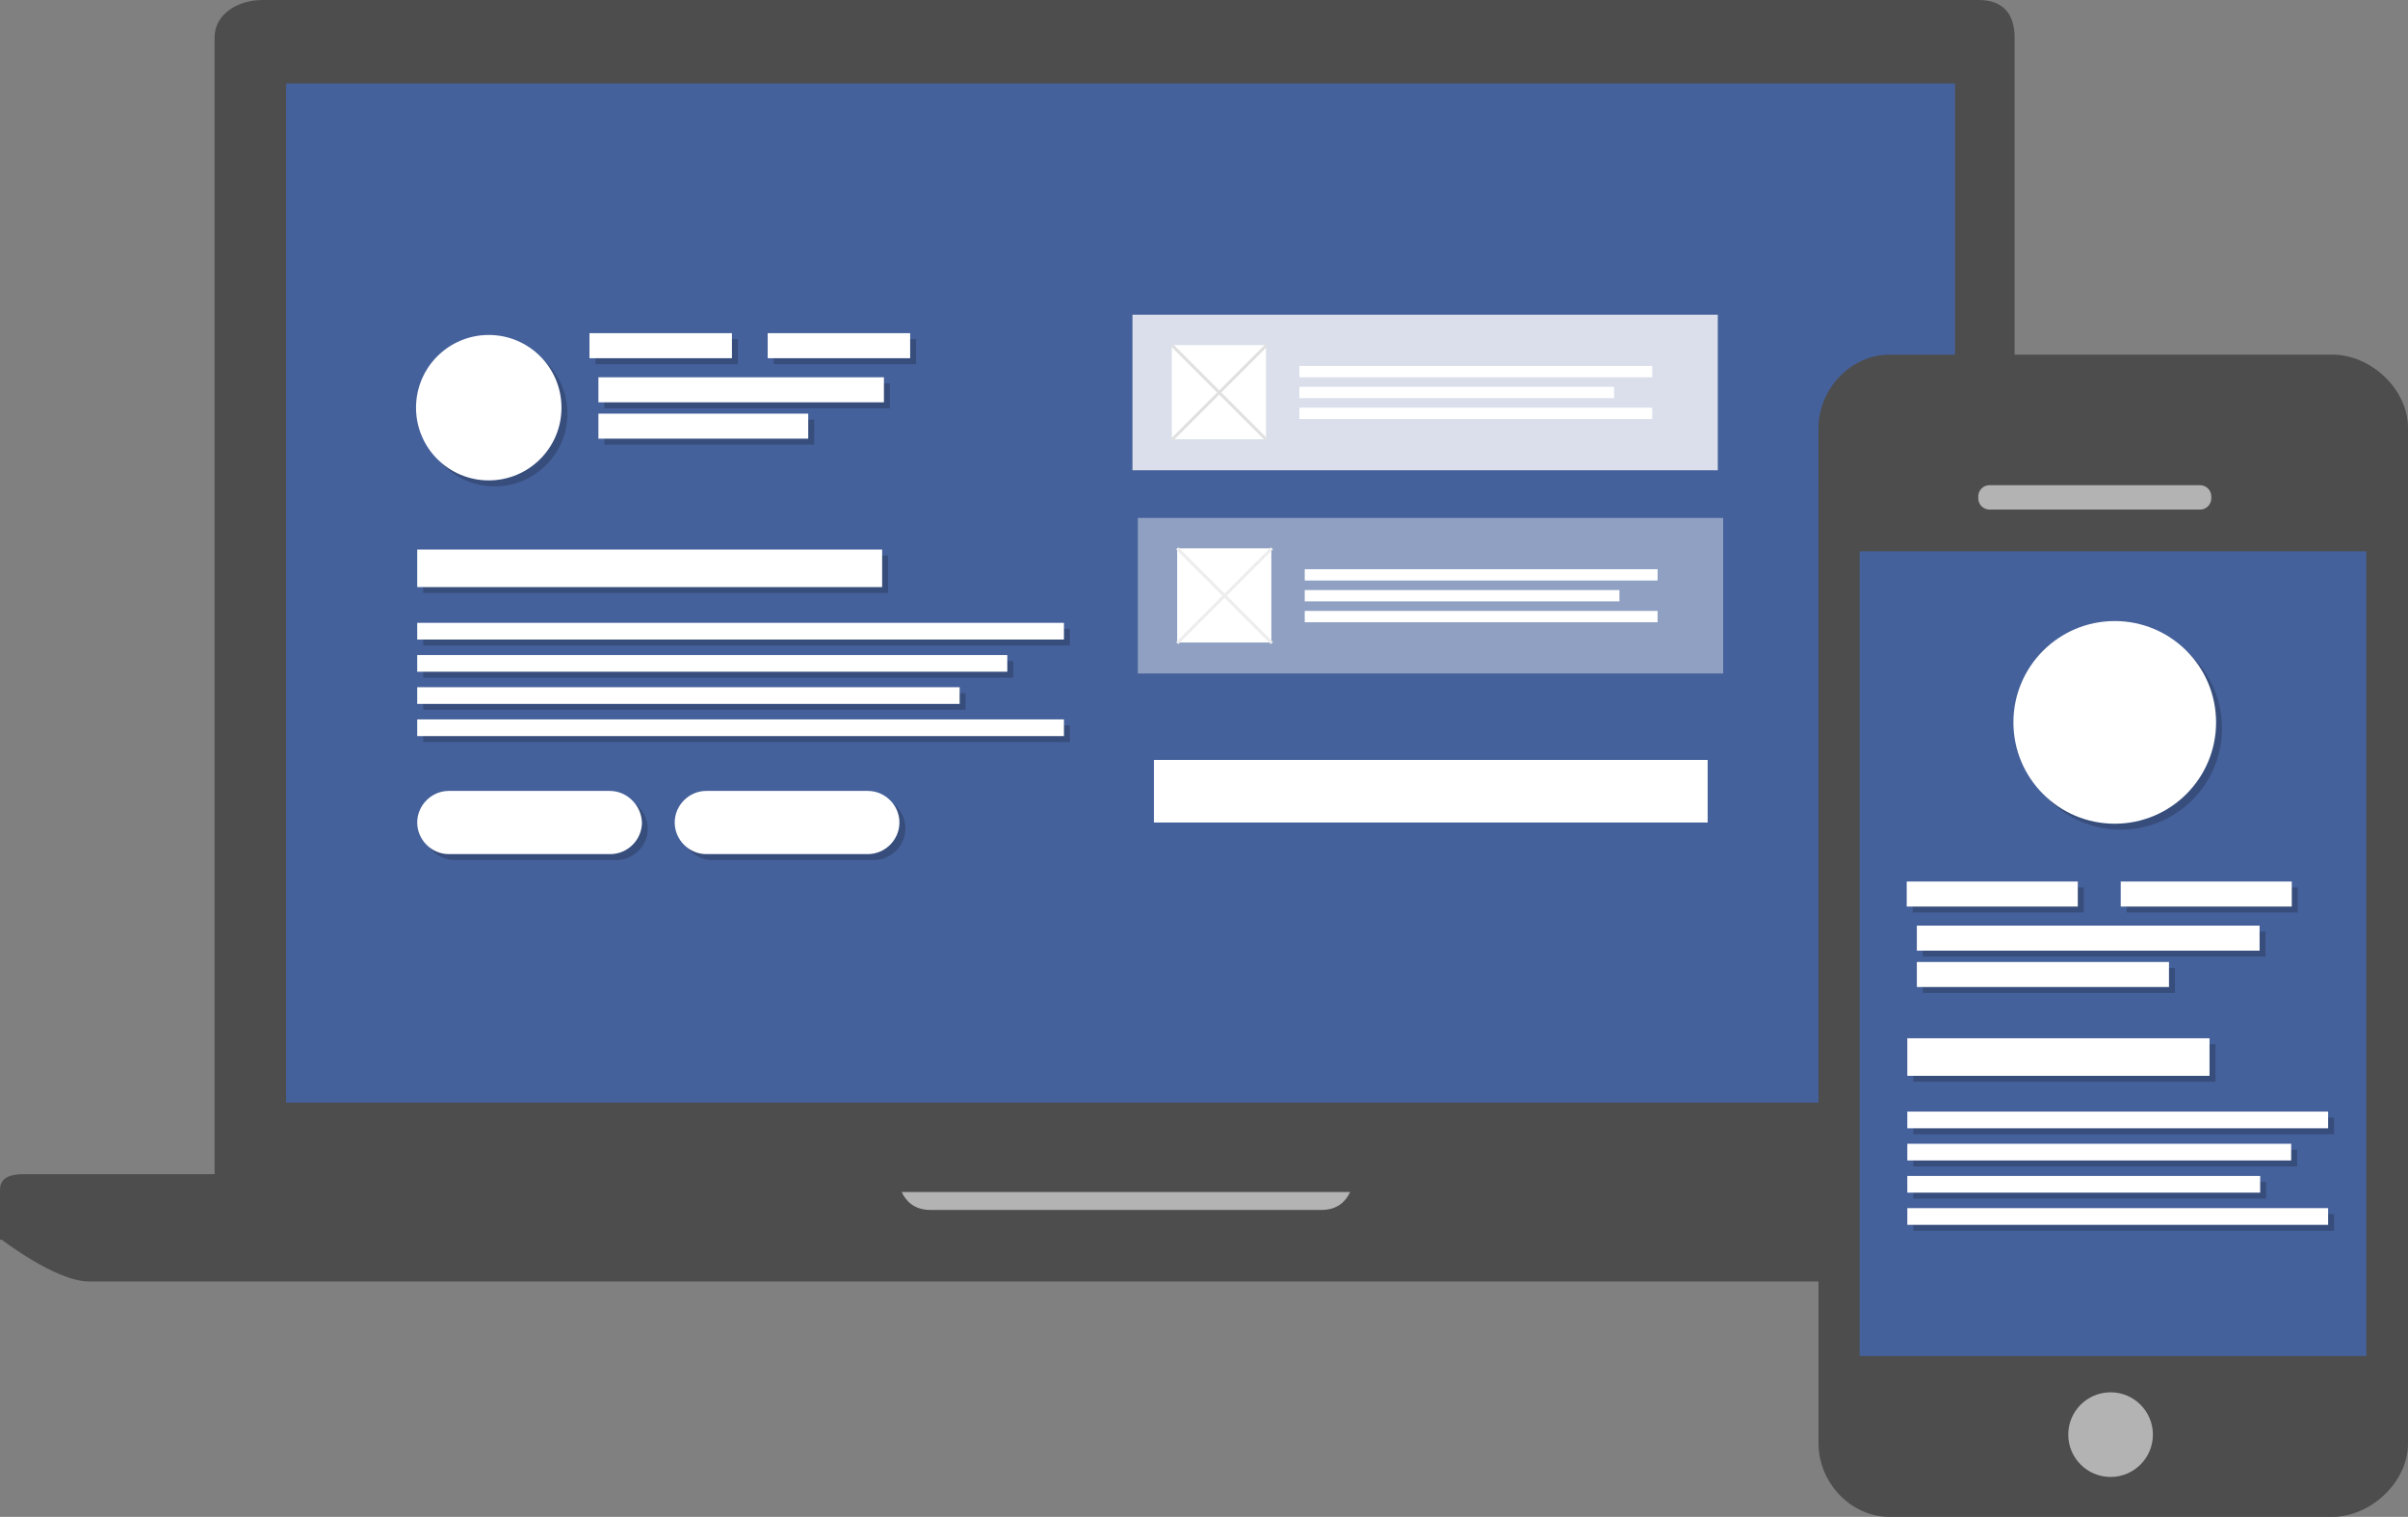 <!-- Generator: Adobe Illustrator 21.0.0, SVG Export Plug-In  -->
<svg version="1.1"
	 xmlns="http://www.w3.org/2000/svg" xmlns:xlink="http://www.w3.org/1999/xlink" xmlns:a="http://ns.adobe.com/AdobeSVGViewerExtensions/3.0/"
	 x="0px" y="0px" width="404px" height="254.5px" viewBox="0 0 404 254.5" style="enable-background:new 0 0 404 254.5;"
	 xml:space="preserve">
<rect x="0" y="0" width="404" height="254.5" fill="#808080" stroke="none"/>
<style type="text/css">
	.st0{fill:#4D4D4D;}
	.st1{fill:#B3B3B3;}
	.st2{fill:#45619B;}
	.st3{fill:#FFFFFF;}
	.st4{opacity:0.2;}
	.st5{opacity:0.4;fill:#FFFFFF;}
	.st6{fill:none;stroke:#EDEDED;stroke-width:0.5;stroke-miterlimit:10;}
	.st7{opacity:0.8;fill:#FFFFFF;}
	.st8{fill:none;stroke:#E0E0E0;stroke-width:0.5;stroke-miterlimit:10;}
</style>
<defs>
</defs>
<path class="st0" d="M377,208v-8.4c0-2-1-2.6-3.1-2.6H3.9c-2,0-3.9,0.5-3.9,2.6v8.4h0.3c0,0,9.1,7,14.6,7H363c5.5,0,14.6-7,14.6-7
	H377z"/>
<path class="st1" d="M221.7,203h-65.6c-5.5,0-5.5-6-5.5-6h76.6C227.2,197,227.2,203,221.7,203z"/>
<g>
	<path class="st0" d="M338,200H36V6.3c0-4,4-6.3,8-6.3h288c4,0,6,2.3,6,6.3V200z"/>
	<rect x="48" y="14" class="st2" width="280" height="171"/>
	<path class="st0" d="M404,242.2c0,6.5-6.3,12.3-12.7,12.3h-74.3c-6.5,0-11.9-5.8-11.9-12.3V81.8c0-6.5,5.4-12.3,11.9-12.3h74.3
		c6.5,0,12.7,5.8,12.7,12.3V242.2z"/>
	<path class="st0" d="M404,232.2c0,6.5-6.3,12.3-12.7,12.3h-74.3c-6.5,0-11.9-5.8-11.9-12.3V71.8c0-6.5,5.4-12.3,11.9-12.3h74.3
		c6.5,0,12.7,5.8,12.7,12.3V232.2z"/>
	<rect x="312" y="92.5" class="st2" width="85" height="135"/>
</g>
<circle class="st1" cx="354.1" cy="240.7" r="7.1"/>
<path class="st1" d="M371,83.6c0,1-0.8,1.9-1.9,1.9h-35.3c-1,0-1.9-0.8-1.9-1.9v-0.3c0-1,0.8-1.9,1.9-1.9h35.3c1,0,1.9,0.8,1.9,1.9
	V83.6z"/>
<rect x="193.6" y="127.5" class="st3" width="92.9" height="10.5"/>
<g>
	<g>
		<g class="st4">
			<circle cx="83" cy="69.4" r="12.2"/>
		</g>
		<g>
			<circle class="st3" cx="82" cy="68.4" r="12.2"/>
		</g>
	</g>
	<g>
		<g class="st4">
			<rect x="101.4" y="64.3" width="47.9" height="4.2"/>
		</g>
		<g>
			<rect x="100.4" y="63.3" class="st3" width="47.9" height="4.2"/>
		</g>
	</g>
	<g>
		<g class="st4">
			<rect x="101.4" y="70.4" width="35.2" height="4.2"/>
		</g>
		<g>
			<rect x="100.4" y="69.4" class="st3" width="35.2" height="4.2"/>
		</g>
	</g>
	<g>
		<g class="st4">
			<rect x="99.9" y="56.9" width="23.9" height="4.2"/>
		</g>
		<g>
			<rect x="98.9" y="55.9" class="st3" width="23.9" height="4.2"/>
		</g>
	</g>
	<g>
		<g class="st4">
			<rect x="129.8" y="56.9" width="23.9" height="4.2"/>
		</g>
		<g>
			<rect x="128.8" y="55.9" class="st3" width="23.9" height="4.2"/>
		</g>
	</g>
	<g>
		<g class="st4">
			<rect x="71" y="93.2" width="78" height="6.3"/>
		</g>
		<g>
			<rect x="70" y="92.2" class="st3" width="78" height="6.3"/>
		</g>
	</g>
	<g>
		<g class="st4">
			<rect x="71" y="105.5" width="108.5" height="2.8"/>
		</g>
		<g>
			<rect x="70" y="104.5" class="st3" width="108.5" height="2.8"/>
		</g>
	</g>
	<g>
		<g class="st4">
			<rect x="71" y="110.9" width="99" height="2.8"/>
		</g>
		<g>
			<rect x="70" y="109.9" class="st3" width="99" height="2.8"/>
		</g>
	</g>
	<g>
		<g class="st4">
			<rect x="71" y="116.3" width="91" height="2.8"/>
		</g>
		<g>
			<rect x="70" y="115.3" class="st3" width="91" height="2.8"/>
		</g>
	</g>
	<g>
		<g class="st4">
			<rect x="71" y="121.7" width="108.5" height="2.8"/>
		</g>
		<g>
			<rect x="70" y="120.7" class="st3" width="108.5" height="2.8"/>
		</g>
	</g>
	<g>
		<g class="st4">
			<path d="M103.3,133.7H76.3c-2.9,0-5.3,2.4-5.3,5.3v0c0,2.9,2.4,5.3,5.3,5.3h27.1c2.9,0,5.3-2.4,5.3-5.3v0
				C108.6,136.1,106.2,133.7,103.3,133.7z"/>
		</g>
		<g>
			<path class="st3" d="M102.3,132.7H75.3c-2.9,0-5.3,2.4-5.3,5.3v0c0,2.9,2.4,5.3,5.3,5.3h27.1c2.9,0,5.3-2.4,5.3-5.3v0
				C107.6,135.1,105.2,132.7,102.3,132.7z"/>
		</g>
	</g>
	<g>
		<g class="st4">
			<path d="M146.6,133.7h-27.1c-2.9,0-5.3,2.4-5.3,5.3v0c0,2.9,2.4,5.3,5.3,5.3h27.1c2.9,0,5.3-2.4,5.3-5.3v0
				C151.9,136.1,149.5,133.7,146.6,133.7z"/>
		</g>
		<g>
			<path class="st3" d="M145.6,132.7h-27.1c-2.9,0-5.3,2.4-5.3,5.3v0c0,2.9,2.4,5.3,5.3,5.3h27.1c2.9,0,5.3-2.4,5.3-5.3v0
				C150.9,135.1,148.5,132.7,145.6,132.7z"/>
		</g>
	</g>
</g>
<g>
	<g class="st4">
		<circle cx="355.8" cy="122.2" r="17"/>
	</g>
	<g>
		<circle class="st3" cx="354.8" cy="121.2" r="17"/>
	</g>
</g>
<g>
	<g class="st4">
		<rect x="322.6" y="156.3" width="57.5" height="4.2"/>
	</g>
	<g>
		<rect x="321.6" y="155.3" class="st3" width="57.5" height="4.2"/>
	</g>
</g>
<g>
	<g class="st4">
		<rect x="322.6" y="162.4" width="42.3" height="4.2"/>
	</g>
	<g>
		<rect x="321.6" y="161.4" class="st3" width="42.3" height="4.2"/>
	</g>
</g>
<g>
	<g class="st4">
		<rect x="320.9" y="148.9" width="28.7" height="4.2"/>
	</g>
	<g>
		<rect x="319.9" y="147.9" class="st3" width="28.7" height="4.2"/>
	</g>
</g>
<g>
	<g class="st4">
		<rect x="356.8" y="148.9" width="28.7" height="4.2"/>
	</g>
	<g>
		<rect x="355.8" y="147.9" class="st3" width="28.7" height="4.2"/>
	</g>
</g>
<g>
	<g class="st4">
		<rect x="321" y="175.2" width="50.7" height="6.3"/>
	</g>
	<g>
		<rect x="320" y="174.2" class="st3" width="50.7" height="6.3"/>
	</g>
</g>
<g>
	<g class="st4">
		<rect x="321" y="187.5" width="70.6" height="2.8"/>
	</g>
	<g>
		<rect x="320" y="186.5" class="st3" width="70.6" height="2.8"/>
	</g>
</g>
<g>
	<g class="st4">
		<rect x="321" y="192.9" width="64.4" height="2.8"/>
	</g>
	<g>
		<rect x="320" y="191.9" class="st3" width="64.4" height="2.8"/>
	</g>
</g>
<g>
	<g class="st4">
		<rect x="321" y="198.3" width="59.2" height="2.8"/>
	</g>
	<g>
		<rect x="320" y="197.3" class="st3" width="59.2" height="2.8"/>
	</g>
</g>
<g>
	<g class="st4">
		<rect x="321" y="203.7" width="70.6" height="2.8"/>
	</g>
	<g>
		<rect x="320" y="202.7" class="st3" width="70.6" height="2.8"/>
	</g>
</g>
<rect x="190.9" y="86.9" class="st5" width="98.2" height="26.1"/>
<rect x="197.5" y="92" class="st3" width="15.8" height="15.8"/>
<line class="st6" x1="197.5" y1="92" x2="213.4" y2="107.9"/>
<line class="st6" x1="213.4" y1="92" x2="197.5" y2="107.9"/>
<rect x="190" y="52.8" class="st7" width="98.2" height="26.1"/>
<rect x="196.6" y="57.9" class="st3" width="15.8" height="15.8"/>
<line class="st8" x1="196.6" y1="57.9" x2="212.5" y2="73.8"/>
<line class="st8" x1="212.5" y1="57.9" x2="196.6" y2="73.8"/>
<g>
	<rect x="218.9" y="95.5" class="st3" width="59.2" height="1.9"/>
	<rect x="218.9" y="102.5" class="st3" width="59.2" height="1.9"/>
	<rect x="218.9" y="99" class="st3" width="52.8" height="1.9"/>
	<rect x="218" y="61.4" class="st3" width="59.2" height="1.9"/>
	<rect x="218" y="68.4" class="st3" width="59.2" height="1.9"/>
	<rect x="218" y="64.9" class="st3" width="52.8" height="1.9"/>
</g>
</svg>
